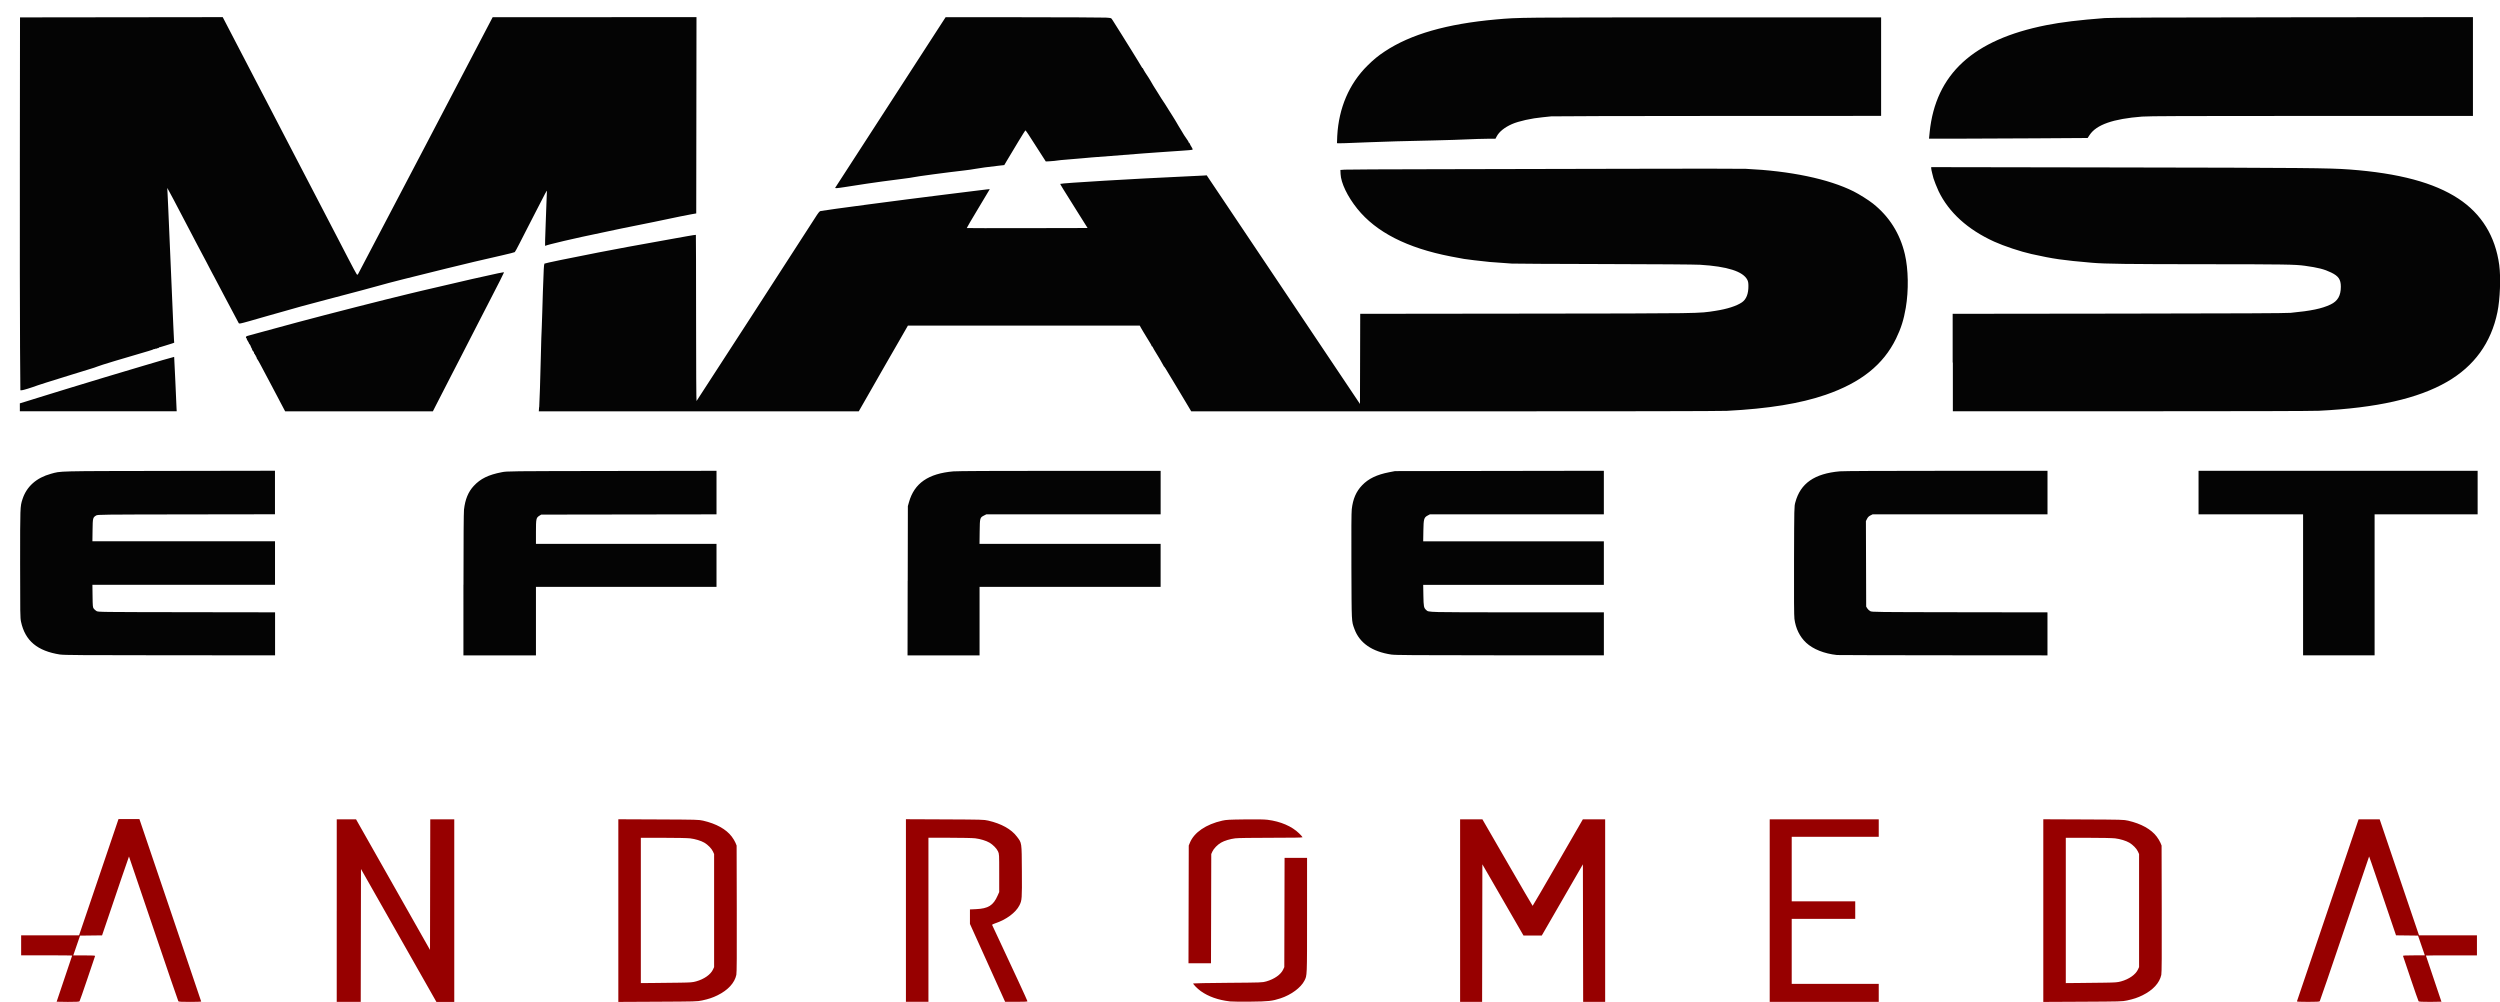 <?xml version="1.0" encoding="UTF-8"?>
<svg width="104.4mm" height="41.83mm" inkscape:version="1.0.2 (e86c870879, 2021-01-15, custom)" sodipodi:docname="Logo_Mass_Effect_Andromeda_zweifarbig.svg" version="1.1" viewBox="0 0 369.8 148.2" xmlns="http://www.w3.org/2000/svg" xmlns:cc="http://creativecommons.org/ns#" xmlns:dc="http://purl.org/dc/elements/1.1/" xmlns:inkscape="http://www.inkscape.org/namespaces/inkscape" xmlns:rdf="http://www.w3.org/1999/02/22-rdf-syntax-ns#" xmlns:sodipodi="http://sodipodi.sourceforge.net/DTD/sodipodi-0.dtd">
 <sodipodi:namedview bordercolor="#666666" borderopacity="1" gridtolerance="10" guidetolerance="10" inkscape:current-layer="g51" inkscape:cx="104.58312" inkscape:cy="78.531713" inkscape:pageopacity="0" inkscape:pageshadow="2" inkscape:window-height="1014" inkscape:window-maximized="1" inkscape:window-width="1920" inkscape:window-x="0" inkscape:window-y="36" inkscape:zoom="1.7485726" objecttolerance="10" pagecolor="#ffffff" showgrid="false"/>
 <title>Mass Effect Andromeda logo</title>
 <g transform="translate(1692 226.1)">
  <g transform="matrix(.074 0 0 .074 -1564 -209.4)">
   <path d="m-1617 1777c0-0.197 6.975-20.94 15.5-46.09s15.5-45.92 15.5-46.14c0-0.223-22.95-0.406-51-0.406h-51v-40h115.8l11.64-34.25c6.402-18.84 24.14-71.15 39.43-116.2l27.79-82h41.79l61.73 182c33.95 100.1 61.76 182.3 61.8 182.8 0.035 0.412-10.01 0.75-22.31 0.75-16.72 0-22.62-0.316-23.35-1.25-0.535-0.688-22.9-66.05-49.71-145.2s-48.85-144.1-48.99-144.3c-0.141-0.142-6.911 19.43-15.05 43.5-8.135 24.07-20.18 59.61-26.77 78.99l-11.98 35.23-44 0.538-13.59 39.5h22.01c17.17 0 21.92 0.275 21.58 1.25-0.239 0.688-7.106 21.05-15.26 45.25-8.154 24.2-15.26 44.56-15.8 45.25-0.724 0.934-6.627 1.25-23.35 1.25-12.31 0-22.38-0.161-22.38-0.358zm560-182.1v-182.5h38.57l147.9 261.1 0.254-130.5 0.254-130.5h47.99v365h-35.7l-150.8-265.7-0.254 132.8-0.254 132.8h-47.99v-182.5zm563 0.016v-182.6l80.25 0.349c77.08 0.336 80.6 0.432 89.25 2.432 26.32 6.089 46.06 17.07 57.26 31.86 2.894 3.821 6.269 9.422 7.5 12.45l2.238 5.5 0.308 126.5c0.23 94.35 0.01 127.9-0.87 132-3.458 16.14-16.63 30.48-37.44 40.78-9.758 4.827-18.01 7.59-31.06 10.4-9.585 2.067-12.74 2.158-88.69 2.542l-78.75 0.398v-182.6zm124 144.1c20.53-0.307 24.51-0.632 31.5-2.574 16.09-4.47 29.11-13.65 33.81-23.83l2.187-4.735v-226l-2.352-5.202c-2.606-5.762-10.13-13.46-17.15-17.55-6.703-3.902-18.36-7.446-28.5-8.664-5.196-0.624-27.91-1.082-53.75-1.084h-44.75l-2e-4 290.5 27.75-0.254c15.26-0.14 38.32-0.412 51.25-0.605zm451-144.2v-182.6l77.75 0.352c74.52 0.338 78.12 0.439 86.75 2.433 26.31 6.083 46.06 17.07 57.26 31.86 10.12 13.36 9.691 10.4 10.06 69.45 0.344 55.63 0.168 58.07-4.88 68.1-7.288 14.48-26.41 28.7-48.26 35.86-4.136 1.358-6.624 2.688-6.327 3.384 0.27 0.63 6.412 13.75 13.65 29.15 28.91 61.52 56.99 122.3 56.99 123.4 0 0.804-6.418 1.128-22.32 1.128h-22.32l-70.36-155.8v-28.93l12.25-0.575c24.43-1.147 34.39-7.374 43.02-26.91l3.231-7.31v-38c0-37.76-0.015-38.03-2.352-43.2-2.606-5.762-10.13-13.46-17.15-17.55-6.703-3.902-18.36-7.446-28.5-8.664-5.122-0.615-27.2-1.082-51.25-1.084h-42.25v328h-45v-182.6zm647.5 181.6c-23.01-2.628-42.69-9.589-58-20.51-6.785-4.84-16.05-14.31-15.02-15.35 0.376-0.377 31.58-0.927 69.35-1.223 67.76-0.532 68.77-0.569 76.67-2.828 16.25-4.649 29.13-13.75 33.81-23.9l2.187-4.735 0.271-109.2 0.272-109.2h44.96l-0.012 115.2c-0.013 124.2 0.171 119.6-5.284 130.4-7.088 13.95-26.53 28.31-47.76 35.27-16.63 5.454-24.15 6.28-60.44 6.628-18.7 0.18-37.15-0.033-41-0.473zm460.5-181.5v-182.5h44.57l49.95 86.5c27.47 47.58 50.19 86.5 50.48 86.5 0.291 0 23.01-38.92 50.48-86.5l49.95-86.5h44.57v365h-43.99l-0.254-137.5-0.254-137.5-82.23 142.4h-36.53l-82.23-142.4-0.254 137.5-0.254 137.5h-43.99v-182.5zm619 0v-182.5h218v35h-174v129h127v35h-127v130h174v36h-218zm547 0.016v-182.6l80.25 0.349c77.08 0.336 80.6 0.432 89.25 2.432 26.32 6.089 46.06 17.07 57.26 31.86 2.894 3.821 6.269 9.422 7.5 12.45l2.238 5.5 0.308 126.5c0.23 94.35 0.01 127.9-0.87 132-3.458 16.14-16.63 30.48-37.44 40.78-9.758 4.827-18.01 7.59-31.06 10.4-9.585 2.067-12.74 2.158-88.69 2.542l-78.75 0.398v-182.6zm124 144.1c20.53-0.307 24.51-0.632 31.5-2.574 16.09-4.47 29.11-13.65 33.81-23.83l2.187-4.735v-226l-2.352-5.202c-2.606-5.762-10.13-13.46-17.15-17.55-6.703-3.902-18.36-7.446-28.5-8.664-5.196-0.624-27.91-1.082-53.75-1.084h-44.75l-2e-4 290.5 27.75-0.254c15.26-0.14 38.32-0.412 51.25-0.605zm383.2 37.11c0.245-0.688 28.06-82.81 61.82-182.5l61.37-181.2h42.14l27.36 80.75c15.05 44.41 32.75 96.61 39.34 116l11.98 35.25h115.8v40h-51c-28.05 0-51 0.183-51 0.406s6.975 20.99 15.5 46.14 15.5 45.9 15.5 46.09c0 0.197-10.07 0.358-22.38 0.358-16.72 0-22.62-0.316-23.35-1.25-0.533-0.688-7.64-21.05-15.8-45.25s-15.02-44.56-15.26-45.25c-0.339-0.975 4.403-1.25 21.58-1.25h22.01l-13.59-39.5-44-0.538-11.98-35.23c-6.59-19.38-18.64-54.92-26.77-78.99-8.135-24.07-14.9-43.64-15.05-43.5-0.141 0.142-22.19 65.06-48.99 144.3-26.8 79.2-49.17 144.6-49.71 145.2-0.727 0.934-6.655 1.25-23.46 1.25-17.56 0-22.39-0.274-22.04-1.25zm-2216-193.5 0.266-117.8 2.238-5.5c8.404-20.66 32.17-36.9 64.76-44.26 7.882-1.78 13.47-2.088 45-2.478 24.4-0.302 39.06-0.062 45.5 0.744 26.08 3.264 48.67 12.99 63.16 27.19 3.761 3.686 6.838 7.174 6.838 7.75 0 0.72-19.66 1.049-62.75 1.051-38.74 0-66.19 0.416-71.75 1.084-10.14 1.218-21.8 4.762-28.5 8.664-7.015 4.084-14.54 11.79-17.15 17.55l-2.352 5.202-0.267 109.2-0.267 109.2h-45l0.266-117.8z" fill="#970000" sodipodi:nodetypes="cssscccccssccccsssscsccccccsssssccccccccccccccccccccccccccsssscscsssccccsscccsssccccsccccssssssscsscccccsscssssccccccccsssssscccccscsssscccccssccccccccccccccccccccccccccccccccccccccccccccccccsssscscsssccccsscccsssccccsccsscccsscccccssssssssscccccsssscsssccsssssscsssccccccc"/>
   <path d="m-1610 1083c-45.66-7.094-70.02-27.51-78.22-65.54-1.678-7.784-1.806-16-1.806-116.4 0-114.1-0.01-114 4.662-128.5 8.143-25.38 27.78-42.96 56.95-50.96 20.68-5.674 7.982-5.366 237.1-5.746l210.8-0.349v87.03l-177.2 0.261c-169.9 0.25-177.4 0.337-180.2 2.095-6.793 4.154-6.969 4.86-7.303 29.42l-0.303 22.25h365.1v87h-365.1l0.303 22.43c0.284 20.98 0.439 22.61 2.408 25.25 1.158 1.551 3.632 3.72 5.5 4.82 3.356 1.977 5.434 2.003 180.2 2.261l176.8 0.261v85.98l-210.2-0.097c-174.5-0.08-211.8-0.334-219.2-1.491zm806.4-139.6c5e-3 -89.38 0.383-144.6 1.028-150.2 2.319-20.46 8.461-35.39 19.44-47.26 13.47-14.55 29.22-22.28 56.02-27.49 10.99-2.137 11.23-2.14 220.2-2.476l209.2-0.337v87.04l-350.5 0.522-3.644 2.266c-6.424 3.995-6.856 6.054-6.856 32.64v23.6h361v86h-361v137h-145l8e-3 -141.3zm888.2-8 0.276-149.2 2.262-8c10.68-37.79 38.54-57.07 88.73-61.44 7.826-0.68 82.01-1.046 213.2-1.053l201.2-0.01v87h-348.6l-4.403 2.25c-8.405 4.295-8.478 4.561-8.835 32.32l-0.314 24.43h362.1v86h-362v137h-144l0.276-149.3zm966.8 147.6c-38.44-5.755-63.55-23.17-73.69-51.1-5.903-16.26-5.632-10.67-6.049-124.8-0.267-72.93-0.045-108 0.728-114.7 2.359-20.6 8.708-35.3 20.64-47.79 12.67-13.27 29.53-21.38 54.38-26.17l11.48-2.214 417.5-0.673v87.06h-347.7l-4.33 2.29c-7.647 4.044-8.429 6.787-8.822 30.96l-0.337 20.75h361.2v87h-361.2l0.377 21.25c0.398 22.45 0.843 24.74 5.654 29.1 5.22 4.724-1.18 4.562 182.4 4.609l172.8 0.044v86l-207.8-0.098c-174.2-0.082-209.3-0.328-217.2-1.521zm891 0.924c-25.29-2.709-47.74-11.65-61.49-24.49-12.89-12.04-20.98-28.51-23.49-47.81-0.767-5.895-1.006-41.6-0.779-116.5 0.327-107.9 0.329-108 2.546-116.3 10.18-38.16 38.3-57.75 89.22-62.17 7.167-0.622 87.51-1.001 213.2-1.006l201.8-0.01v87h-349.6l-4.462 2.25c-3.27 1.649-5.068 3.452-6.732 6.75l-2.27 4.5 0.27 85.5 0.27 85.5 2.266 3.644c1.246 2.004 3.946 4.479 6 5.5 3.589 1.784 10.55 1.867 179 2.118l175.2 0.261v85.98l-208.8-0.16c-114.8-0.088-210.3-0.329-212.2-0.535zm932-140.3v-141h-209v-87h558v87h-206v282h-143zm-4565-354.9v-7.922l10.25-3.147c5.638-1.731 17.22-5.334 25.75-8.006s20-6.219 25.5-7.881 23.05-7.061 39-12c27.82-8.613 110.4-33.5 146-43.98 9.35-2.756 27.07-7.982 39.38-11.61 12.31-3.631 22.51-6.469 22.67-6.307 0.162 0.162 1.225 22.12 2.363 48.79 1.137 26.67 2.213 51.08 2.39 54.24l0.322 5.75h-313.6v-7.922zm519-13.76c-6.314-11.93-14.09-26.65-17.28-32.72-3.193-6.069-7.626-14.42-9.853-18.56-2.226-4.141-6.731-12.65-10.01-18.92-3.279-6.262-6.612-12.04-7.406-12.83-0.795-0.795-1.19-1.859-0.877-2.365s0.065-0.919-0.55-0.919c-0.615 0-0.84-0.45-0.5-1s0.115-1-0.5-1-0.84-0.45-0.5-1 0.141-1-0.441-1c-0.582 0-1.059-0.675-1.059-1.5s-0.45-1.5-1-1.5-1-1.152-1-2.559c0-1.451-0.433-2.292-1-1.941-0.55 0.34-1-0.084-1-0.941 0-0.857-0.498-1.559-1.107-1.559-0.609 0-0.848-0.675-0.531-1.5s0.212-1.5-0.233-1.5-1.405-1.806-2.133-4.014c-0.729-2.208-1.926-4.513-2.66-5.122-0.734-0.61-1.335-1.527-1.335-2.039s-1.105-2.557-2.456-4.545-2.224-3.989-1.941-4.447c0.283-0.458 0.038-0.833-0.544-0.833-0.582 0-1.059-0.883-1.059-1.962 0-1.463 1.08-2.249 4.25-3.094 2.338-0.623 13.92-3.795 25.75-7.048 35.76-9.837 42.34-11.62 73-19.83 62.9-16.84 175.1-45.5 223.5-57.07 7.15-1.711 18.62-4.464 25.5-6.117 23.39-5.625 75.42-17.74 100.5-23.39 52.54-11.85 63.5-14.12 63.5-13.17 0 0.874-10.26 21.13-32.51 64.19-3.978 7.7-11.85 23-17.5 34-5.645 11-14.19 27.65-19 37-4.804 9.35-13.57 26.45-19.49 38s-13.12 25.5-16 31c-5.224 9.954-21.07 40.82-31.96 62.25l-5.717 11.25h-295.4l-11.48-21.69zm519.4 13.44c0.72-10.43 2.249-57.77 3.11-96.25 0.685-30.62 1.556-58.45 2.004-64 0.222-2.75 0.661-15.8 0.976-29 0.516-21.67 1.798-58.73 2.988-86.41 0.246-5.724 0.861-10.82 1.367-11.33 0.895-0.895 50.56-11.17 108.2-22.37 40.8-7.935 66.44-12.66 148.5-27.36 6.05-1.084 18.8-3.372 28.34-5.084 9.534-1.712 17.52-2.929 17.74-2.704 0.225 0.225 0.417 75.27 0.426 166.8 0.01 96.12 0.389 166 0.898 165.4 0.98-1.043 222.4-343.2 236.4-365.3 7.023-11.09 9.406-14.1 11.5-14.53 10.39-2.146 163.5-22.41 245.6-32.51 35.75-4.396 68.38-8.442 72.5-8.992s10.36-1.302 13.86-1.672l6.361-0.674-1.238 2.314c-0.681 1.273-11.11 18.7-23.18 38.74s-21.76 36.61-21.54 36.83c0.226 0.226 54.7 0.296 121 0.157l120.6-0.254-18.87-30c-31.74-50.45-36.2-57.72-35.71-58.22 1.538-1.538 152.5-10.55 247.1-14.75 18.7-0.83 36.62-1.7 39.82-1.933l5.816-0.423 3.184 4.77c1.751 2.623 12.37 18.45 23.6 35.16 19.45 28.95 43.64 65.04 121.3 180.9 18.98 28.32 46.87 69.95 61.98 92.5s42.97 64.12 61.91 92.38l34.43 51.38 0.511-180.2 331.7-0.392c358.4-0.423 343.7-0.206 378.7-5.609 23.23-3.585 42.23-9.695 52.84-17 8.653-5.953 13.01-16.99 12.9-32.71-0.042-6.213-0.551-9.076-2.18-12.27-8.564-16.79-39.98-26.8-94.5-30.11-10.21-0.621-88.4-1.192-194.6-1.421-97.62-0.211-179.5-0.638-182-0.949-2.475-0.311-12.6-1.051-22.5-1.644-18.31-1.097-21.65-1.415-52.5-5-18.88-2.194-19.51-2.296-46.72-7.571-87.4-16.94-149.3-48.53-187-95.43-19.61-24.4-32.67-51.58-33.43-69.57l-0.334-7.928 8.489-0.651c4.669-0.358 84.31-0.748 177-0.866 92.68-0.118 267.7-0.504 389-0.857s227.5-0.317 236 0.081c88.98 4.147 165.7 20.19 215.5 45.07 11.09 5.539 29.87 17.35 38.65 24.3 32.64 25.86 54.25 60.08 63.91 101.3 7.061 30.08 7.789 72.1 1.854 107.2-4.011 23.69-9.582 41.34-19.42 61.5-25.54 52.36-70.42 88.16-141 112.5-50.59 17.42-114.2 27.73-197.5 32.02-12.54 0.646-207 1.006-545.1 1.011l-525.6 0.01-6.686-11.25c-3.677-6.188-7.232-12.13-7.898-13.21-3.906-6.32-6.338-10.39-7.801-13.04-0.91-1.65-4.833-8.175-8.718-14.5-3.885-6.325-9.183-15.1-11.77-19.5-7.496-12.73-10.83-17.98-11.65-18.33-0.422-0.183-0.768-0.741-0.768-1.24 0-0.772-13.87-24.3-19.26-32.69-0.969-1.506-2.034-3.525-2.367-4.488-0.333-0.963-1.002-1.75-1.488-1.75-0.486 0-0.883-0.486-0.883-1.08s-1.492-3.407-3.315-6.25c-1.823-2.843-5.032-8.094-7.13-11.67-2.098-3.575-4.833-8.075-6.078-10-1.245-1.925-3.362-5.525-4.705-8l-2.442-4.5h-463.5l-18.35 32c-10.09 17.6-20.3 35.32-22.68 39.38-5.143 8.775-5.616 9.601-13.26 23.12-8.554 15.14-15.48 27.26-16.55 28.99-0.735 1.185-13.13 22.86-25.89 45.25l-1.566 2.75h-639.7l0.569-8.25zm2826-89.2v-97.45l331.8-0.397c240-0.287 335.1-0.715 343.8-1.549 41.33-3.969 62.34-8.347 79.88-16.64 14.34-6.783 20.62-17.63 20.62-35.6 0-14.48-4.68-21.31-19.5-28.45-13.7-6.606-26.05-9.765-52.5-13.42-19.34-2.676-41.57-3.026-197-3.106-158.8-0.082-202.2-0.635-228.6-2.921-59.62-5.161-76.12-7.541-120.8-17.43-21.44-4.744-55.24-15.97-74.67-24.81-52.99-24.1-90.92-58.55-111.3-101.1-2.938-6.123-9.641-23.03-10.17-25.64-0.169-0.841-1.249-5.101-2.4-9.467s-2.093-9.017-2.093-10.34v-2.397l375.8 0.631c369.2 0.62 420.7 1.079 460.8 4.096 98.52 7.428 168.7 26.21 217.4 58.22 46.34 30.45 73.92 75.26 81.71 132.7 3.365 24.83 1.687 68.47-3.625 94.29-12.62 61.36-46.38 108-100.9 139.4-58.01 33.45-140.4 52.03-255.9 57.76-12.94 0.641-150.6 1.011-376.2 1.011h-355.8v-97.45zm-3864-32.8c-0.376-48.54-0.543-216.3-0.371-372.8l0.312-284.5 405.3-0.505 22.73 43.75c12.5 24.06 24.86 47.8 27.46 52.75 2.602 4.95 8.676 16.65 13.5 26 4.823 9.35 10.68 20.6 13.01 25 2.333 4.4 7.393 14.08 11.24 21.5 9.008 17.37 31.55 60.76 40.27 77.5 3.722 7.15 12.38 23.8 19.25 37 22.86 43.97 37.92 72.89 43.73 84 3.164 6.05 12.17 23.38 20.01 38.5 7.843 15.12 16.62 32 19.51 37.5 2.887 5.5 12.1 23.28 20.48 39.5s15.88 30.18 16.68 31c1.292 1.332 1.588 1.317 2.644-0.141 0.654-0.902 61.49-116.9 135.2-257.7l134-256.1 407.5-0.028-0.505 392.4-10 1.738c-5.5 0.956-15.4 2.884-22 4.284-13.53 2.87-21.58 4.551-53 11.07-33.71 6.99-59.63 12.23-63.5 12.84-1.925 0.302-7.55 1.485-12.5 2.628s-17.78 3.872-28.5 6.064c-50.88 10.4-111 24.47-112.3 26.26-0.452 0.659-0.58-5.103-0.284-12.8 0.296-7.7 0.791-22.1 1.099-32s0.979-28.12 1.49-40.5c0.512-12.38 0.938-23.33 0.947-24.35 0.019-1.992-1.766 1.323-21.98 40.85-7.313 14.3-15.87 30.95-19.01 37-3.144 6.05-9.395 18.27-13.89 27.16-4.497 8.888-8.722 16.59-9.388 17.11-0.666 0.523-11.56 3.305-24.21 6.182-46.26 10.52-65.95 15.18-112.5 26.59-66.95 16.42-120 29.87-130 32.95-7.038 2.176-59.44 16.17-111 29.65-36.85 9.63-64.78 17.29-90.5 24.82-7.15 2.093-17.5 5.011-23 6.484s-11.8 3.274-14 4.001c-2.2 0.727-13.38 3.944-24.84 7.147-20.08 5.61-20.89 5.754-22 3.91-1.095-1.814-7.928-14.69-19.64-37-2.887-5.5-7.3-13.82-9.807-18.5-9.006-16.79-17.33-32.58-19.5-37-1.216-2.475-2.437-4.725-2.712-5s-2.188-3.875-4.252-8-5.804-11.32-8.312-16c-2.508-4.675-7.645-14.35-11.42-21.5-3.77-7.15-8.294-15.7-10.05-19s-4.102-7.8-5.209-10c-1.793-3.564-22.06-42.23-39.32-75-3.475-6.6-7.713-14.48-9.417-17.5l-3.099-5.5 0.556 10c0.306 5.5 0.994 20.35 1.53 33 0.535 12.65 2.776 64.4 4.978 115 2.203 50.6 4.454 103 5.002 116.5 0.549 13.48 1.19 26.84 1.425 29.7l0.427 5.197-4.172 1.517c-2.295 0.835-8.222 2.687-13.17 4.118-4.95 1.43-9.675 2.868-10.5 3.194-0.825 0.327-1.838 0.523-2.25 0.435-0.412-0.087-0.75 0.339-0.75 0.948 0 0.609-0.675 0.848-1.5 0.531s-1.5-0.087-1.5 0.51c0 0.597-0.9 0.85-2 0.562s-2-0.067-2 0.49c0 0.557-0.646 0.765-1.435 0.463-0.789-0.303-1.577-0.213-1.75 0.201-0.173 0.413-4.59 1.987-9.815 3.498-48.52 14.02-99.02 29.34-102.5 31.08-1.65 0.825-9.975 3.575-18.5 6.112s-23.38 7.111-33 10.16c-27.49 8.72-38.64 12.19-50.83 15.82-6.232 1.856-13.88 4.333-17 5.504-12.09 4.541-29.62 9.96-32.21 9.96h-2.717l-0.683-88.25zm1630-317c0.407-0.688 44.17-68.3 97.24-150.2 53.08-81.95 102.6-158.3 109.9-169.8l13.44-20.75 154.6 0.127c85.04 0.07 159.5 0.407 165.5 0.75 9.495 0.543 11.04 0.88 12 2.623 0.607 1.1 1.374 2.225 1.704 2.5s1.191 1.625 1.914 3c0.722 1.375 4.26 7 7.861 12.5 3.601 5.5 7.24 11.27 8.086 12.82 0.846 1.552 4.059 6.727 7.14 11.5s8.889 14.08 12.91 20.68c4.018 6.6 10.05 16.38 13.4 21.74 3.351 5.355 6.536 10.64 7.079 11.75 0.543 1.108 1.33 2.014 1.75 2.014s0.763 0.436 0.763 0.969c0 0.871 8.705 14.98 10.85 17.59 0.48 0.583 1.996 3.058 3.37 5.5 4.501 8.002 8.815 15.1 13.57 22.33 2.571 3.911 5.497 8.62 6.502 10.46 1.005 1.845 2.264 3.87 2.798 4.5 1.15 1.357 12.44 18.9 14.78 22.98 0.896 1.558 3.992 6.446 6.88 10.86 2.888 4.415 5.25 8.224 5.25 8.465 0 0.24 1.575 2.899 3.5 5.908s3.5 5.719 3.5 6.022c0 0.303 1.35 2.513 3 4.911s3 4.617 3 4.931c0 0.776 9.457 15.46 11.96 18.57 1.107 1.375 2.018 3.062 2.026 3.75 0.01 0.688 0.433 1.25 0.946 1.25s1.244 1.012 1.626 2.25 1.934 4.108 3.452 6.378c1.517 2.271 2.473 4.59 2.124 5.154-0.358 0.579-9.127 1.506-20.13 2.129-10.72 0.607-24.45 1.547-30.5 2.089s-15.72 1.217-21.5 1.5-18.15 1.174-27.5 1.98c-17.41 1.501-33.31 2.752-65 5.115-35.5 2.647-45.15 3.427-55 4.449-5.5 0.571-16.08 1.461-23.5 1.978-13.04 0.909-29.37 2.548-33.5 3.361-1.1 0.217-5.361 0.557-9.47 0.756l-7.47 0.362-14.53-22.62c-8.03-12.43-17.04-26.48-20.07-31.21-3.025-4.733-5.828-8.504-6.23-8.381-0.641 0.197-22.83 36.56-37.12 60.85l-5.078 8.626-10.03 1.09c-19.21 2.085-42.08 5.165-49.03 6.602-3.85 0.795-13.52 2.179-21.5 3.075-31.91 3.585-96 12.13-100.8 13.45-2.023 0.552-11.33 1.931-20.68 3.064s-28.25 3.601-42 5.483c-23.18 3.173-34.06 4.797-74 11.04-17.65 2.761-20.92 2.958-19.88 1.192zm1003-88.75c-0.123-0.275 0.119-6.82 0.539-14.54 3.044-56.08 23.88-104.5 60.52-140.7 12.49-12.33 20.95-19.27 34.36-28.18 51.86-34.45 124.3-55.28 223-64.07 45.45-4.05 43.62-4.032 413-4.032h356.5v196.9l-327 0.112c-179.8 0.062-329.5 0.431-332.5 0.822-3.025 0.39-10.68 1.187-17 1.77-22.36 2.061-48.24 7.817-61.5 13.68-14.8 6.544-25.55 15.19-30.5 24.52l-2.493 4.7-13 0.047c-7.151 0.026-17.5 0.243-23 0.483-31.94 1.392-65.35 2.502-89.5 2.975-47.61 0.933-102.6 2.477-128.5 3.611-39.68 1.736-62.68 2.424-62.92 1.883zm1185-22.25c12.04-116.1 86.82-184.7 232.8-213.7 30.43-6.036 66.1-10.37 117.4-14.26 11.34-0.86 112.2-1.272 375.8-1.535l360.2-0.359v98.78l1e-4 98.78h-322.2c-256.8 0-325.7 0.267-339.2 1.314-57.99 4.481-91.38 16.17-105 36.76l-4 6.048-106.4 0.688c-58.53 0.378-129.9 0.688-158.6 0.688h-52.15l1.374-13.25z" fill="#060505" style="fill:#040404"/>
  </g>
 </g>
</svg>
